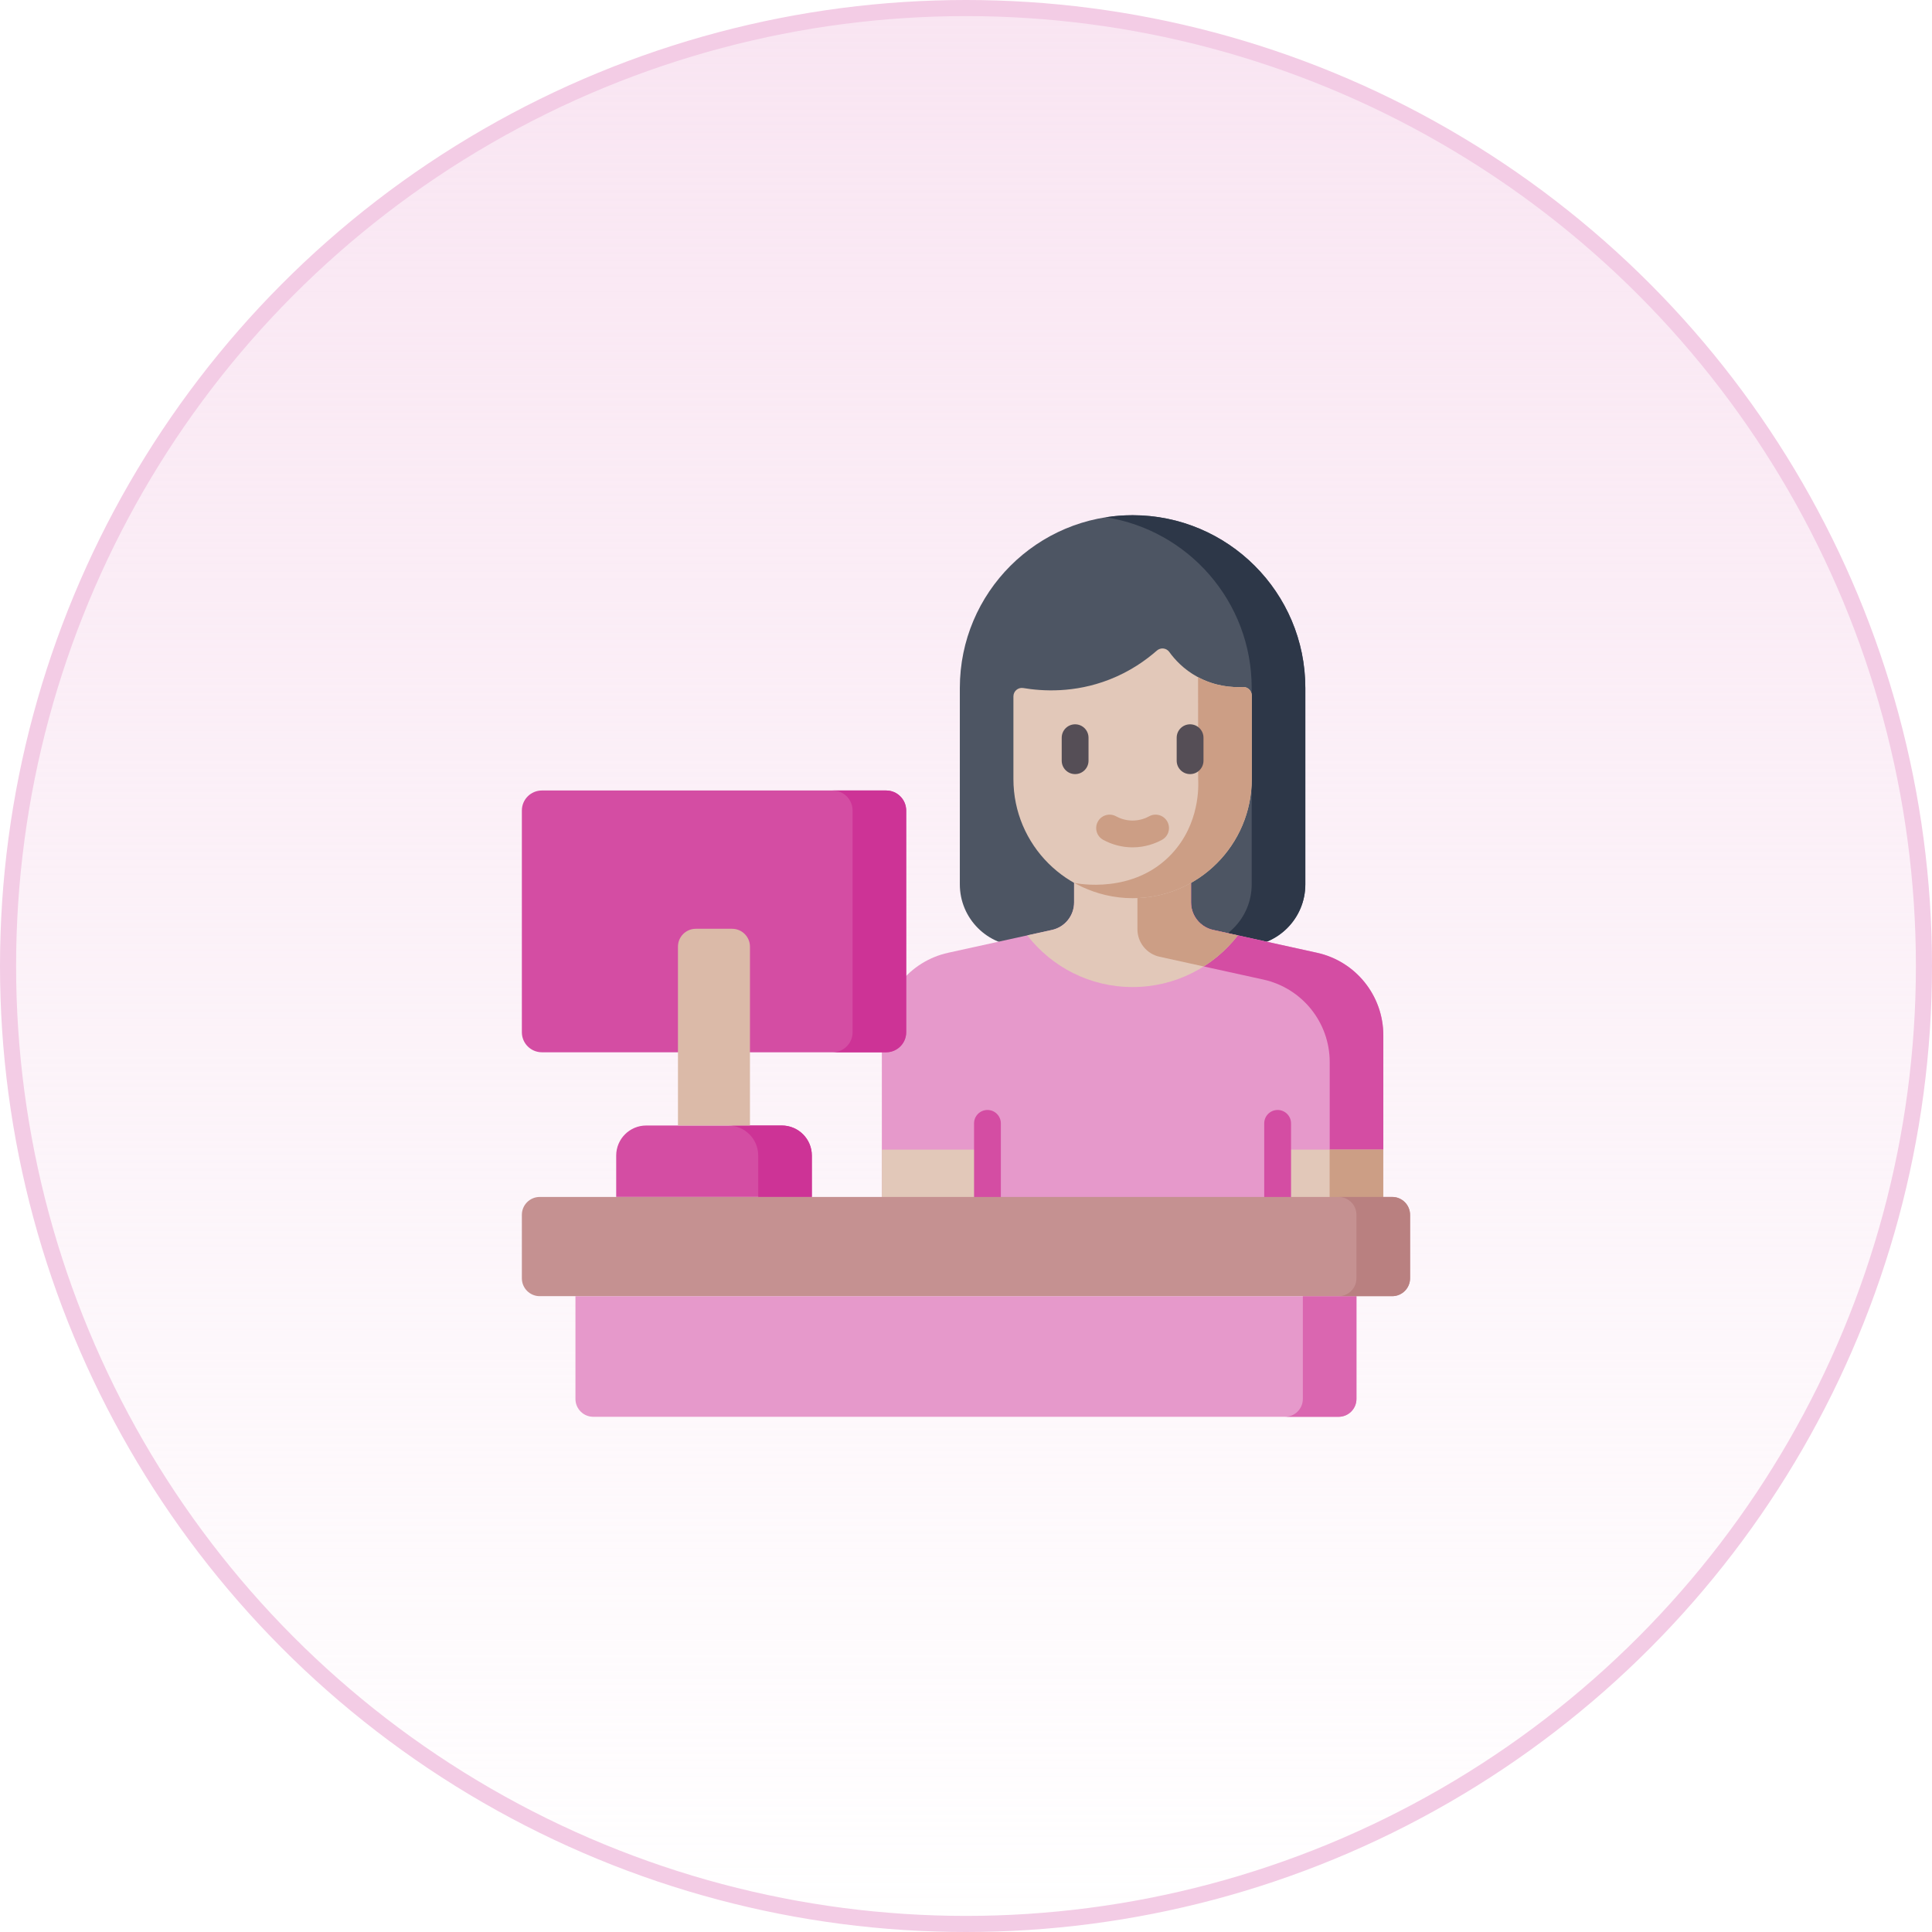 <?xml version="1.0" encoding="UTF-8"?>
<svg xmlns="http://www.w3.org/2000/svg" width="120" height="120" viewBox="0 0 120 120" fill="none">
  <circle cx="60" cy="60" r="59.5" fill="url(#paint0_linear_109_6587)" stroke="#F3CCE5"></circle>
  <g clip-path="url(#clip0_109_6587)">
    <path d="M77.238 58.771H63.458C61.337 58.771 59.617 57.052 59.617 54.931V42.73C59.617 36.804 64.421 32 70.348 32C76.274 32 81.078 36.804 81.078 42.73V54.931C81.078 57.052 79.359 58.771 77.238 58.771Z" fill="#4D5563"></path>
    <path d="M70.345 32C69.778 32 69.222 32.044 68.68 32.129C73.815 32.929 77.745 37.37 77.745 42.73V54.931C77.745 57.052 76.026 58.771 73.905 58.771H77.235C79.356 58.771 81.075 57.052 81.075 54.931V42.73C81.075 36.804 76.271 32 70.345 32V32Z" fill="#2D3748"></path>
    <path d="M85.919 75.306V64.304C85.919 61.839 84.204 59.706 81.796 59.177L75.351 57.76C74.549 57.584 73.977 56.873 73.977 56.051V50.722H66.715V56.051C66.715 56.873 66.144 57.584 65.341 57.76L58.896 59.177C56.488 59.706 54.773 61.839 54.773 64.304V75.306H85.919Z" fill="#E699CB"></path>
    <path d="M81.798 59.177L75.353 57.76C74.55 57.584 73.978 56.873 73.978 56.051V50.722L70.648 52.387V57.716C70.648 58.538 71.22 59.249 72.023 59.425L78.468 60.842C80.876 61.371 82.591 63.504 82.591 65.968V75.305H85.921V64.303C85.921 61.839 84.206 59.706 81.798 59.177Z" fill="#D44DA3"></path>
    <path d="M79.359 71.405H85.921V75.814H79.359V71.405Z" fill="#E2C8B9"></path>
    <path d="M82.586 71.405H85.916V75.306H82.586V71.405Z" fill="#CC9E85"></path>
    <path d="M54.773 71.405H61.335V75.814H54.773V71.405Z" fill="#E2C8B9"></path>
    <path d="M70.345 61.308C73.006 61.308 75.373 60.05 76.885 58.098L73.709 57.76C72.906 57.584 72.335 56.873 72.335 56.051L73.975 50.722H66.714V56.051C66.714 56.873 66.142 57.584 65.34 57.76L63.805 58.098C65.317 60.05 67.684 61.308 70.345 61.308Z" fill="#E2C8B9"></path>
    <path d="M73.978 56.051V50.722L70.648 52.387V57.716C70.648 58.538 71.22 59.249 72.023 59.425L74.766 60.028C75.581 59.512 76.299 58.858 76.888 58.097L75.353 57.76C75.052 57.694 74.787 57.556 74.565 57.358C74.202 57.035 73.978 56.565 73.978 56.051Z" fill="#CC9E85"></path>
    <path d="M79.356 76.138C78.896 76.138 78.523 75.766 78.523 75.306V69.775C78.523 69.315 78.896 68.942 79.356 68.942C79.816 68.942 80.189 69.315 80.189 69.775V75.306C80.189 75.766 79.816 76.138 79.356 76.138Z" fill="#D44DA3"></path>
    <path d="M61.333 76.138C60.873 76.138 60.5 75.766 60.5 75.306V69.775C60.5 69.315 60.873 68.942 61.333 68.942C61.792 68.942 62.165 69.315 62.165 69.775V75.306C62.165 75.766 61.792 76.138 61.333 76.138Z" fill="#D44DA3"></path>
    <path d="M77.746 43.196C77.746 42.895 77.495 42.656 77.195 42.671C76.527 42.706 75.462 42.638 74.365 42.036C73.519 41.573 72.964 40.963 72.625 40.492C72.444 40.241 72.086 40.205 71.853 40.41C71.183 40.999 70.207 41.701 68.905 42.209C66.714 43.063 64.72 42.931 63.555 42.735C63.236 42.681 62.945 42.929 62.945 43.253V48.388C62.945 52.475 66.259 55.788 70.346 55.788C74.433 55.788 77.746 52.475 77.746 48.388V43.196Z" fill="#E2C8B9"></path>
    <path d="M74.42 48.388C74.444 48.84 74.522 51.16 72.784 53.027C70.414 55.574 66.901 54.877 66.719 54.837C67.394 55.209 68.336 55.604 69.503 55.739C69.801 55.774 70.084 55.788 70.35 55.788C74.437 55.788 77.75 52.475 77.75 48.388V43.196C77.75 42.895 77.499 42.656 77.199 42.672C76.54 42.706 75.496 42.64 74.414 42.062L74.42 48.388Z" fill="#CC9E85"></path>
    <path d="M66.778 48.081C66.318 48.081 65.945 47.709 65.945 47.249V45.821C65.945 45.361 66.318 44.988 66.778 44.988C67.238 44.988 67.61 45.361 67.61 45.821V47.249C67.61 47.709 67.238 48.081 66.778 48.081Z" fill="#554E56"></path>
    <path d="M73.918 48.081C73.459 48.081 73.086 47.709 73.086 47.249V45.821C73.086 45.361 73.459 44.988 73.918 44.988C74.378 44.988 74.751 45.361 74.751 45.821V47.249C74.751 47.709 74.378 48.081 73.918 48.081Z" fill="#554E56"></path>
    <path d="M70.347 52.631C70.334 52.631 70.32 52.631 70.307 52.631C69.684 52.624 69.065 52.462 68.518 52.162C68.115 51.941 67.968 51.435 68.189 51.032C68.41 50.629 68.916 50.481 69.319 50.702C69.534 50.82 69.882 50.961 70.324 50.966C70.791 50.969 71.15 50.825 71.375 50.702C71.778 50.481 72.284 50.629 72.505 51.032C72.726 51.435 72.579 51.941 72.175 52.162C71.783 52.377 71.15 52.631 70.347 52.631Z" fill="#CC9E85"></path>
    <path d="M35.742 86.89V80.508H84.25V86.89C84.25 87.503 83.753 88 83.14 88H36.852C36.239 88 35.742 87.503 35.742 86.89Z" fill="#E699CB"></path>
    <path d="M80.922 80.508V86.89C80.922 87.503 80.425 88 79.812 88H83.143C83.756 88 84.253 87.503 84.253 86.89V80.508H80.922Z" fill="#DA66B0"></path>
    <path d="M50.426 74.345H38.273V71.775C38.273 70.743 39.109 69.907 40.141 69.907H48.559C49.59 69.907 50.426 70.743 50.426 71.775V74.345H50.426Z" fill="#D44DA3"></path>
    <path d="M48.557 69.907H45.227C46.258 69.907 47.094 70.743 47.094 71.775V74.345H50.424V71.775C50.424 70.743 49.588 69.907 48.557 69.907Z" fill="#CD3396"></path>
    <path d="M55.038 65.359H33.659C32.971 65.359 32.414 64.802 32.414 64.115V50.343C32.414 49.656 32.971 49.099 33.659 49.099H55.038C55.726 49.099 56.283 49.656 56.283 50.343V64.115C56.283 64.802 55.726 65.359 55.038 65.359Z" fill="#D44DA3"></path>
    <path d="M55.041 49.099H51.711C52.398 49.099 52.956 49.656 52.956 50.343V64.115C52.956 64.802 52.398 65.359 51.711 65.359H55.041C55.728 65.359 56.286 64.802 56.286 64.115V50.343C56.286 49.656 55.728 49.099 55.041 49.099Z" fill="#CD3396"></path>
    <path d="M46.581 69.907H42.109V58.798C42.109 58.185 42.606 57.688 43.219 57.688H45.471C46.084 57.688 46.581 58.185 46.581 58.798V69.907Z" fill="#DBBAA8"></path>
    <path d="M86.472 80.507H33.524C32.911 80.507 32.414 80.01 32.414 79.397V75.455C32.414 74.842 32.911 74.345 33.524 74.345H86.472C87.085 74.345 87.582 74.842 87.582 75.455V79.397C87.582 80.01 87.085 80.507 86.472 80.507Z" fill="#C59191"></path>
    <path d="M86.471 74.345H83.141C83.754 74.345 84.251 74.842 84.251 75.455V79.397C84.251 80.01 83.754 80.507 83.141 80.507H86.471C87.084 80.507 87.581 80.01 87.581 79.397V75.455C87.581 74.842 87.084 74.345 86.471 74.345Z" fill="#B98080"></path>
  </g>
  <defs>
    <linearGradient id="paint0_linear_109_6587" x1="60" y1="0" x2="60" y2="120" gradientUnits="userSpaceOnUse">
      <stop stop-color="#F9E5F2"></stop>
      <stop offset="1" stop-color="#F9E5F2" stop-opacity="0"></stop>
    </linearGradient>
    <clipPath id="clip0_109_6587">
      <rect width="56" height="56" fill="white" transform="translate(32 32)"></rect>
    </clipPath>
  </defs>
</svg>
